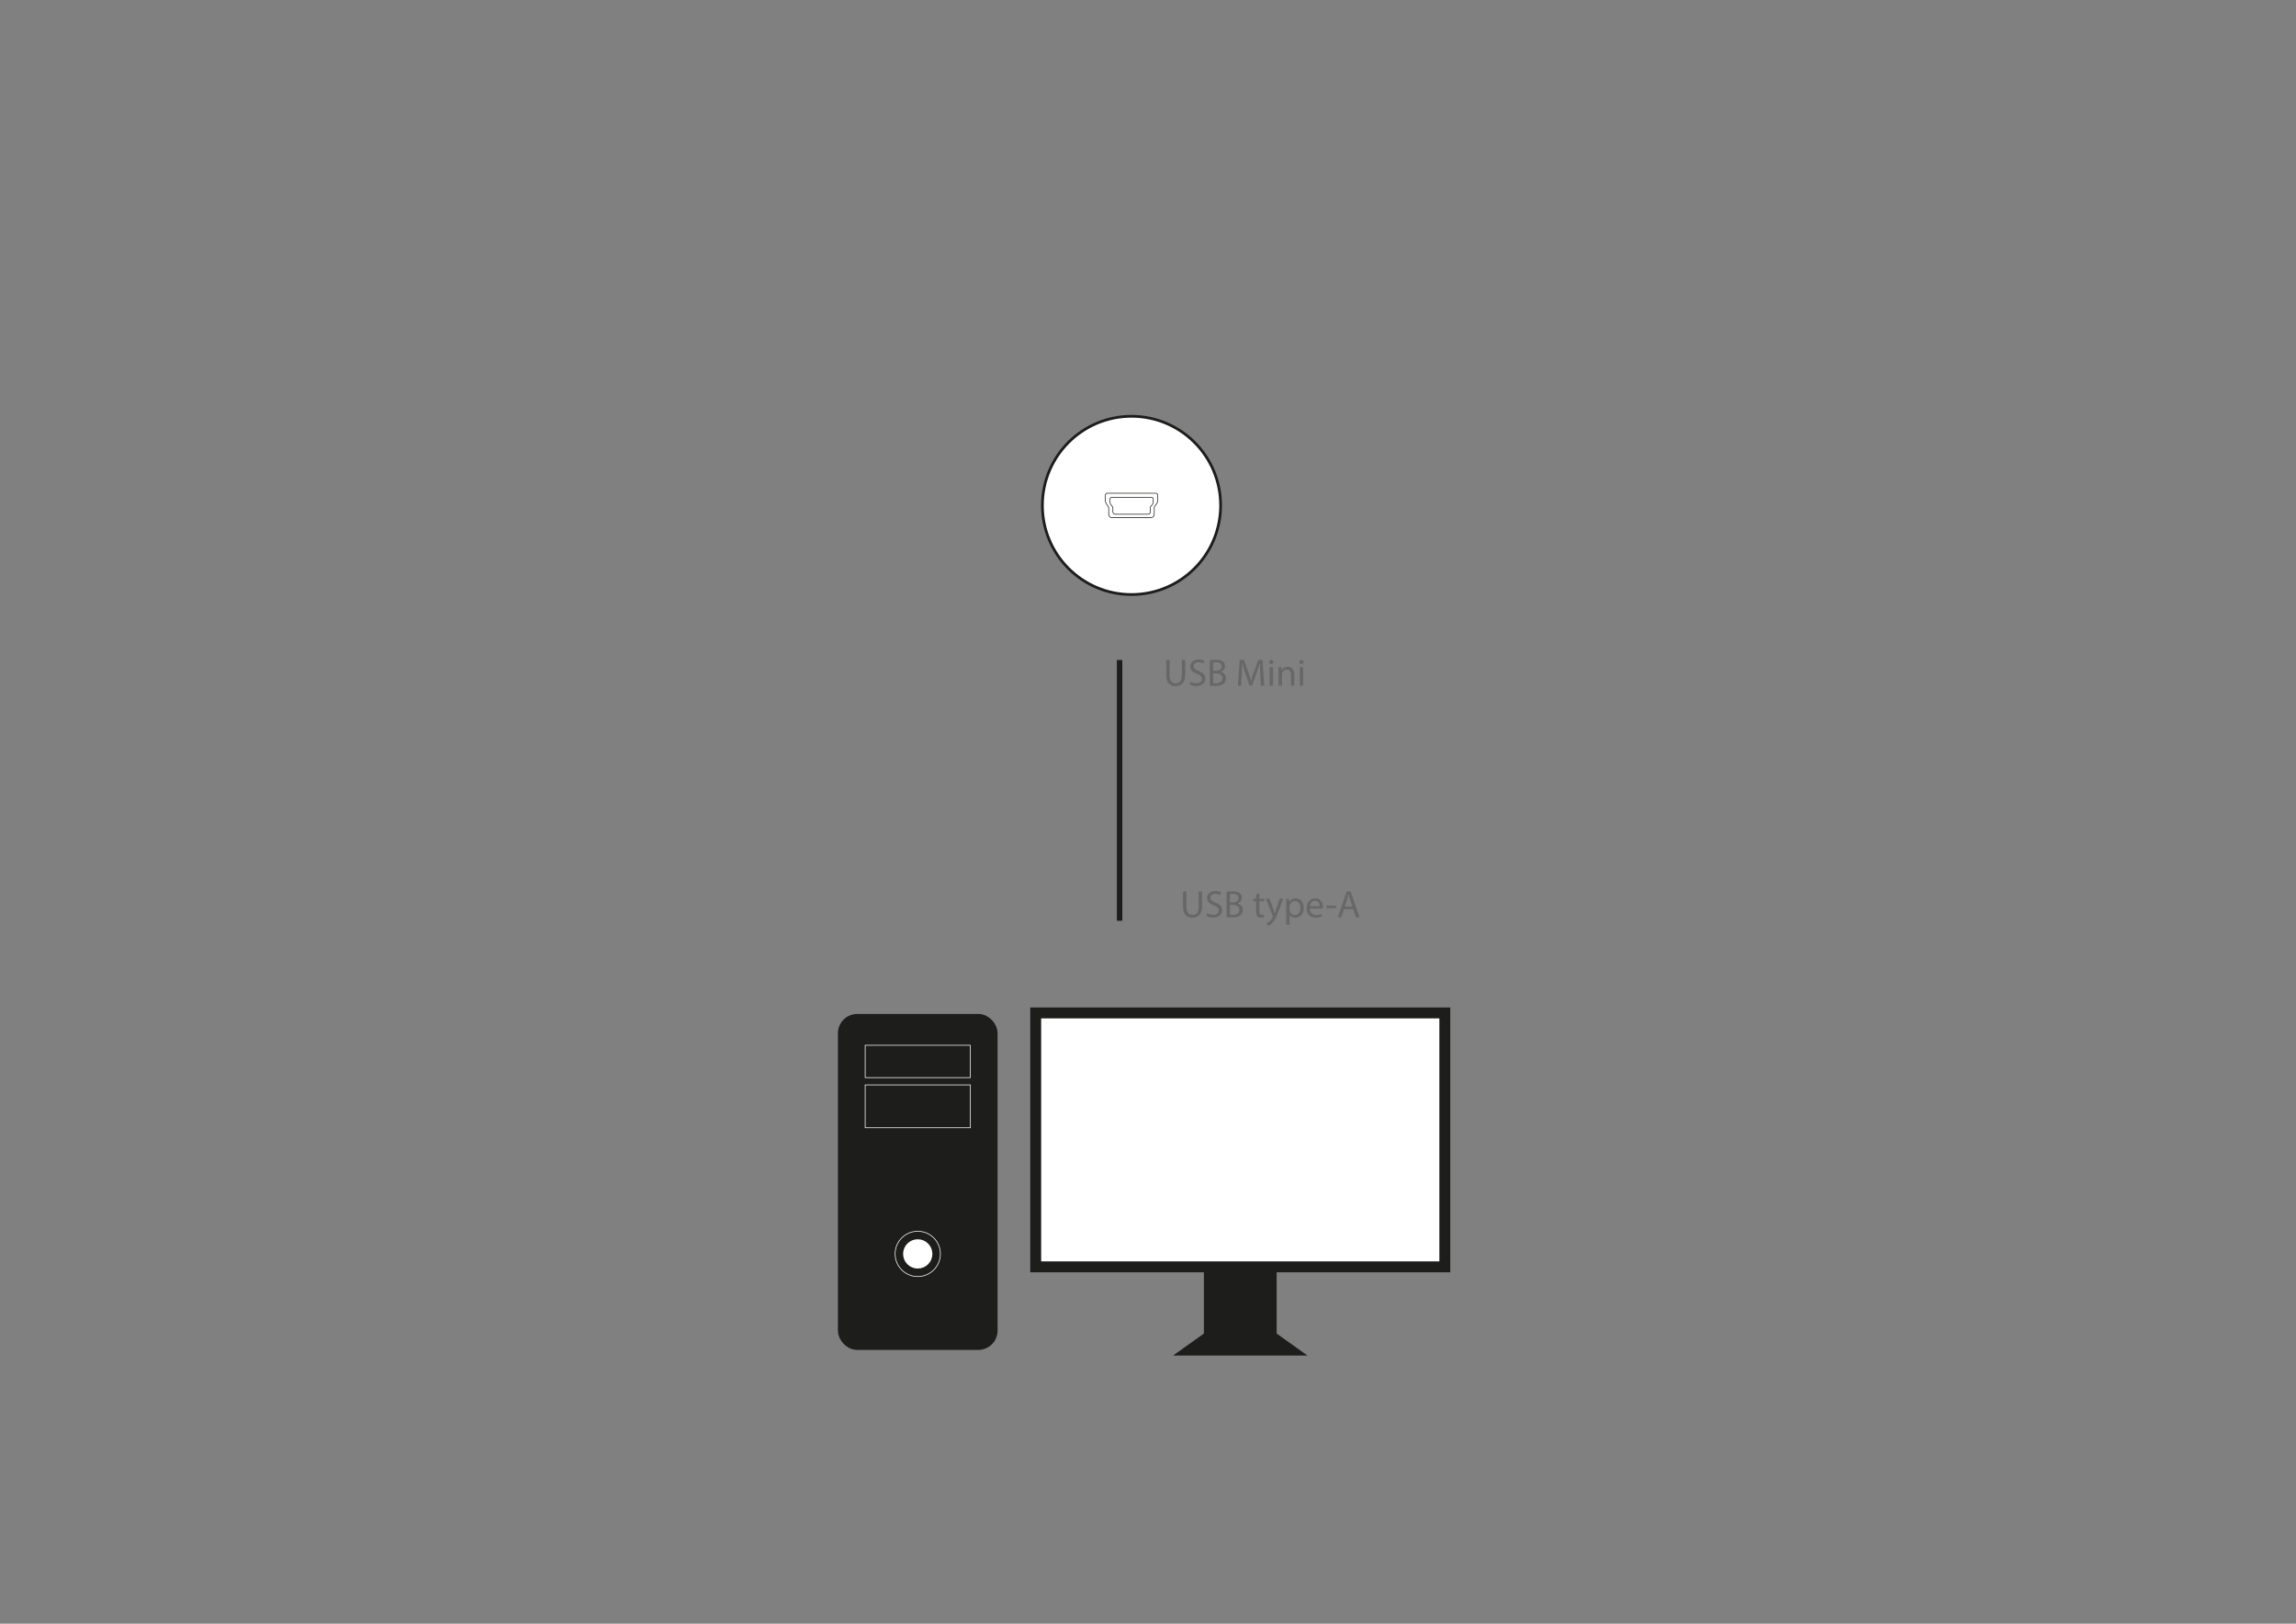 <?xml version="1.0" encoding="UTF-8"?><svg id="Layer_1" xmlns="http://www.w3.org/2000/svg" viewBox="0 0 841.89 595.276"><rect x="0" y="0" width="841.89" height="595.276" fill="#808080" stroke="none"/><defs><style>.cls-1,.cls-2,.cls-3,.cls-4,.cls-5,.cls-6,.cls-7,.cls-8{stroke-miterlimit:10;}.cls-1,.cls-2,.cls-3,.cls-4,.cls-5,.cls-7{stroke:#1d1e1c;}.cls-1,.cls-4,.cls-5,.cls-6{fill:#fff;}.cls-2,.cls-5{stroke-width:4px;}.cls-2,.cls-7,.cls-8,.cls-9{fill:#1d1e1c;}.cls-3{fill:#e42528;}.cls-3,.cls-6{stroke-width:2px;}.cls-4,.cls-8{stroke-width:.25px;}.cls-6,.cls-8{stroke:#fff;}.cls-10{fill:#676767;}</style></defs><circle class="cls-1" cx="414.897" cy="185.291" r="32.675"/><path class="cls-4" d="M405.948,180.831h17.93c.35,0,.636.322.643.725l.029,1.695c.008.48-.13.948-.39,1.322l-.883,1.27c-.022.031-.033.07-.033.109v2.564c0,.681-.48,1.234-1.072,1.234h-14.562c-.592,0-1.072-.552-1.072-1.234v-2.38c0-.036-.01-.071-.028-.101l-.942-1.536c-.227-.369-.341-.815-.325-1.266l.06-1.693c.014-.397.297-.71.642-.71Z"/><path class="cls-4" d="M407.579,182.356h14.745c.288,0,.523.223.529.501l.024,1.172c.007.332-.107.655-.321.914l-.726.878c-.018.021-.027.048-.027.076v1.772c0,.471-.395.853-.881.853h-11.975c-.487,0-.881-.382-.881-.853v-1.645c0-.025-.008-.049-.023-.07l-.774-1.061c-.186-.255-.28-.563-.267-.875l.049-1.17c.012-.274.245-.491.528-.491Z"/><rect class="cls-2" x="309.243" y="373.726" width="54.55" height="119.179" rx="5.045" ry="5.045"/><rect class="cls-8" x="317.248" y="383.213" width="38.541" height="11.859"/><rect class="cls-8" x="317.248" y="397.74" width="38.541" height="15.713"/><circle class="cls-8" cx="336.518" cy="459.701" r="8.301"/><circle class="cls-6" cx="336.518" cy="459.701" r="4.369"/><rect class="cls-5" x="379.768" y="371.354" width="150.012" height="93.09"/><rect class="cls-9" x="441.433" y="465.038" width="26.682" height="31.425"/><polygon class="cls-7" points="454.774 479.998 431.696 496.463 477.852 496.463 454.774 479.998"/><line class="cls-3" x1="410.53" y1="241.954" x2="410.53" y2="337.567"/><path class="cls-10" d="M428.868,241.935v5.589c0,2.115.938,3.012,2.199,3.012,1.4,0,2.297-.924,2.297-3.012v-5.589h1.233v5.505c0,2.9-1.527,4.091-3.572,4.091-1.933,0-3.39-1.106-3.39-4.034v-5.562h1.232Z"/><path class="cls-10" d="M436.539,249.892c.546.336,1.345.616,2.186.616,1.246,0,1.975-.658,1.975-1.611,0-.883-.504-1.387-1.779-1.877-1.54-.546-2.493-1.345-2.493-2.676,0-1.471,1.219-2.562,3.054-2.562.967,0,1.667.224,2.087.462l-.336.994c-.308-.168-.938-.448-1.793-.448-1.288,0-1.778.771-1.778,1.415,0,.883.574,1.316,1.877,1.821,1.597.616,2.409,1.387,2.409,2.773,0,1.457-1.079,2.717-3.306,2.717-.911,0-1.905-.266-2.41-.602l.309-1.022Z"/><path class="cls-10" d="M443.609,242.061c.532-.111,1.373-.195,2.228-.195,1.219,0,2.003.21,2.591.686.49.364.785.925.785,1.667,0,.911-.603,1.709-1.598,2.073v.028c.896.224,1.947.967,1.947,2.367,0,.812-.322,1.429-.798,1.891-.659.603-1.724.883-3.264.883-.841,0-1.485-.056-1.892-.112v-9.287ZM444.828,245.927h1.106c1.289,0,2.045-.672,2.045-1.583,0-1.106-.84-1.54-2.073-1.54-.56,0-.882.042-1.078.084v3.039ZM444.828,250.452c.238.042.588.057,1.022.057,1.261,0,2.424-.463,2.424-1.835,0-1.289-1.107-1.821-2.438-1.821h-1.009v3.6Z"/><path class="cls-10" d="M462.121,247.23c-.069-1.316-.153-2.899-.14-4.076h-.042c-.322,1.106-.715,2.283-1.19,3.586l-1.667,4.581h-.925l-1.526-4.497c-.448-1.33-.827-2.549-1.093-3.67h-.028c-.028,1.177-.098,2.76-.182,4.175l-.253,4.048h-1.162l.658-9.441h1.555l1.611,4.566c.392,1.163.714,2.199.952,3.18h.042c.238-.952.574-1.988.995-3.18l1.681-4.566h1.555l.588,9.441h-1.19l-.238-4.146Z"/><path class="cls-10" d="M466.92,242.692c.014.42-.294.756-.784.756-.435,0-.743-.336-.743-.756,0-.435.322-.771.771-.771.463,0,.757.336.757.771ZM465.547,251.376v-6.779h1.232v6.779h-1.232Z"/><path class="cls-10" d="M468.822,246.432c0-.701-.014-1.275-.056-1.835h1.093l.069,1.12h.028c.336-.645,1.12-1.274,2.241-1.274.938,0,2.396.561,2.396,2.886v4.048h-1.233v-3.908c0-1.093-.405-2.003-1.568-2.003-.812,0-1.442.574-1.653,1.261-.056.154-.084.364-.084.574v4.076h-1.232v-4.944Z"/><path class="cls-10" d="M477.966,242.692c.014.42-.294.756-.784.756-.435,0-.743-.336-.743-.756,0-.435.322-.771.771-.771.463,0,.757.336.757.771ZM476.593,251.376v-6.779h1.232v6.779h-1.232Z"/><path class="cls-10" d="M435.032,326.832v5.589c0,2.115.938,3.012,2.199,3.012,1.4,0,2.297-.924,2.297-3.012v-5.589h1.233v5.505c0,2.9-1.527,4.091-3.572,4.091-1.933,0-3.39-1.106-3.39-4.034v-5.562h1.232Z"/><path class="cls-10" d="M442.703,334.789c.546.336,1.345.616,2.186.616,1.246,0,1.975-.658,1.975-1.611,0-.883-.504-1.387-1.779-1.877-1.54-.546-2.493-1.345-2.493-2.676,0-1.471,1.219-2.562,3.054-2.562.967,0,1.667.224,2.087.462l-.336.994c-.308-.168-.938-.448-1.793-.448-1.288,0-1.778.771-1.778,1.415,0,.883.574,1.316,1.877,1.821,1.597.616,2.409,1.387,2.409,2.773,0,1.457-1.079,2.717-3.306,2.717-.911,0-1.905-.266-2.41-.602l.309-1.022Z"/><path class="cls-10" d="M449.773,326.958c.532-.111,1.373-.195,2.228-.195,1.219,0,2.003.21,2.591.686.49.364.785.925.785,1.667,0,.911-.603,1.709-1.598,2.073v.028c.896.224,1.947.967,1.947,2.367,0,.812-.322,1.429-.798,1.891-.659.603-1.724.883-3.264.883-.841,0-1.485-.056-1.892-.112v-9.287ZM450.992,330.824h1.106c1.289,0,2.045-.672,2.045-1.583,0-1.106-.84-1.54-2.073-1.54-.56,0-.882.042-1.078.084v3.039ZM450.992,335.349c.238.042.588.057,1.022.057,1.261,0,2.424-.463,2.424-1.835,0-1.289-1.107-1.821-2.438-1.821h-1.009v3.6Z"/><path class="cls-10" d="M461.772,327.547v1.947h1.765v.938h-1.765v3.655c0,.841.237,1.317.924,1.317.322,0,.561-.042.715-.084l.056.924c-.238.099-.616.168-1.093.168-.574,0-1.036-.182-1.33-.518-.351-.364-.477-.967-.477-1.766v-3.697h-1.051v-.938h1.051v-1.625l1.205-.322Z"/><path class="cls-10" d="M465.495,329.494l1.485,4.006c.153.448.321.98.434,1.387h.028c.126-.406.266-.925.435-1.415l1.345-3.978h1.302l-1.849,4.832c-.883,2.325-1.484,3.517-2.325,4.244-.603.532-1.205.743-1.513.799l-.309-1.036c.309-.099.715-.295,1.079-.603.336-.267.756-.742,1.036-1.373.057-.126.099-.224.099-.294s-.028-.168-.084-.322l-2.508-6.247h1.345Z"/><path class="cls-10" d="M471.641,331.707c0-.868-.028-1.569-.056-2.213h1.106l.056,1.162h.028c.504-.826,1.303-1.316,2.409-1.316,1.639,0,2.872,1.387,2.872,3.445,0,2.438-1.485,3.643-3.082,3.643-.896,0-1.681-.393-2.087-1.064h-.028v3.684h-1.219v-7.34ZM472.859,333.514c0,.183.028.351.056.505.225.854.967,1.442,1.85,1.442,1.303,0,2.059-1.064,2.059-2.619,0-1.359-.714-2.521-2.017-2.521-.841,0-1.625.603-1.863,1.526-.042.154-.084.337-.084.505v1.162Z"/><path class="cls-10" d="M480.293,333.107c.028,1.667,1.093,2.354,2.325,2.354.883,0,1.415-.154,1.877-.351l.21.883c-.434.196-1.177.42-2.255.42-2.087,0-3.334-1.372-3.334-3.417,0-2.046,1.205-3.656,3.18-3.656,2.213,0,2.802,1.947,2.802,3.193,0,.252-.028.448-.042.574h-4.763ZM483.907,332.226c.014-.785-.322-2.004-1.709-2.004-1.247,0-1.793,1.149-1.892,2.004h3.601Z"/><path class="cls-10" d="M489.87,332.029v.91h-3.46v-.91h3.46Z"/><path class="cls-10" d="M492.823,333.304l-.98,2.97h-1.261l3.207-9.441h1.471l3.222,9.441h-1.302l-1.009-2.97h-3.348ZM495.919,332.352l-.925-2.718c-.21-.616-.351-1.177-.49-1.723h-.028c-.14.561-.294,1.135-.477,1.709l-.924,2.731h2.844Z"/></svg>